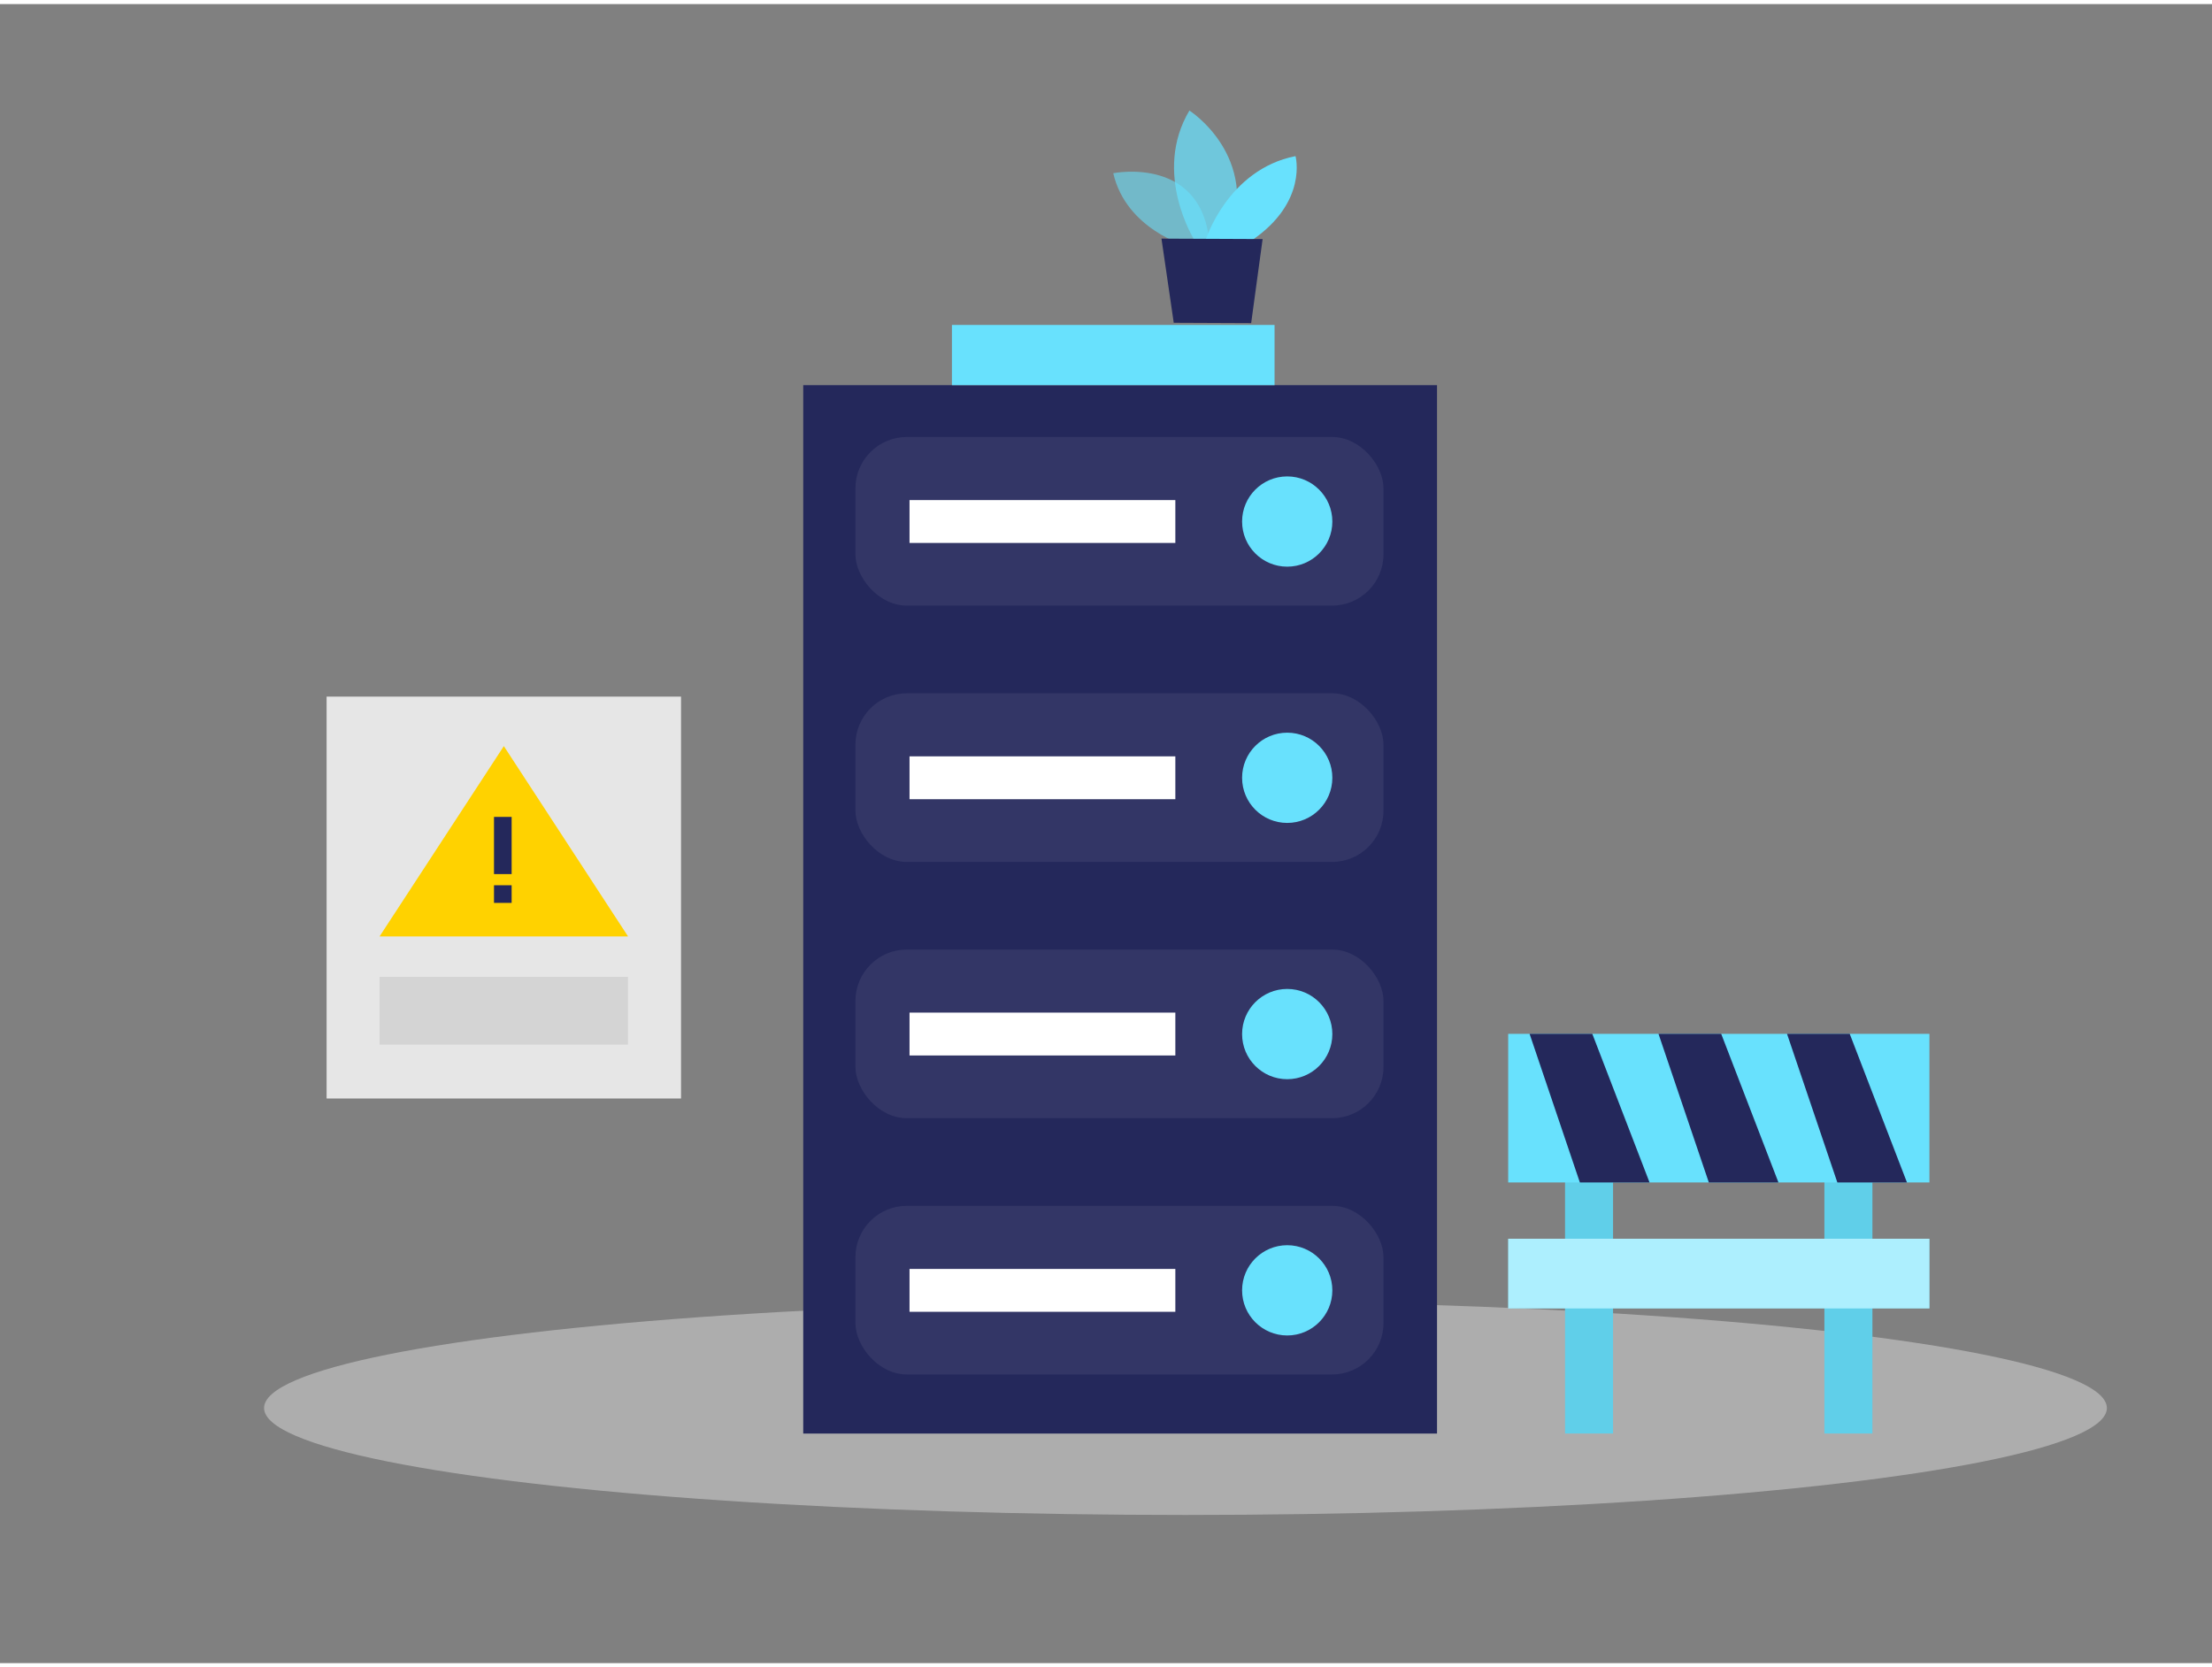 <svg id="Layer_1" data-name="Layer 1" xmlns="http://www.w3.org/2000/svg" viewBox="0 0 400 300" width="406" height="306" class="illustration styles_illustrationTablet__1DWOa"><rect x="0" y="0" width="400" height="300" fill="#808080" stroke="none"/><path d="M214.66,43.78s-11-3-13.35-13.2c0,0,17-3.44,17.48,14.1Z" fill="#68e1fd" opacity="0.58"></path><path d="M216,42.69s-7.67-12.11-.92-23.44c0,0,12.92,8.21,7.18,23.47Z" fill="#68e1fd" opacity="0.73"></path><path d="M218,42.7S222,29.91,234.27,27.49c0,0,2.29,8.3-7.93,15.25Z" fill="#68e1fd"></path><polygon points="210.03 42.41 212.25 57.63 226.25 57.69 228.32 42.49 210.03 42.41" fill="#24285b"></polygon><ellipse cx="214.37" cy="253.87" rx="166.62" ry="19.34" fill="#e6e6e6" opacity="0.45"></ellipse><rect x="145.25" y="68.91" width="114.61" height="189.58" fill="#24285b"></rect><rect x="154.69" y="78.28" width="95.49" height="30.49" rx="9.29" fill="#fff" opacity="0.07"></rect><rect x="172.14" y="58.02" width="58.34" height="10.89" fill="#68e1fd"></rect><circle cx="232.77" cy="93.57" r="8.16" fill="#68e1fd"></circle><rect x="164.47" y="89.69" width="48.07" height="7.75" fill="#fff"></rect><rect x="154.69" y="124.63" width="95.49" height="30.49" rx="9.29" fill="#fff" opacity="0.07"></rect><circle cx="232.77" cy="139.91" r="8.16" fill="#68e1fd"></circle><rect x="164.47" y="136.03" width="48.07" height="7.75" fill="#fff"></rect><rect x="154.69" y="170.97" width="95.49" height="30.49" rx="9.29" fill="#fff" opacity="0.07"></rect><circle cx="232.77" cy="186.25" r="8.16" fill="#68e1fd"></circle><rect x="164.47" y="182.37" width="48.07" height="7.75" fill="#fff"></rect><rect x="154.69" y="217.31" width="95.49" height="30.49" rx="9.29" fill="#fff" opacity="0.07"></rect><circle cx="232.77" cy="232.59" r="8.16" fill="#68e1fd"></circle><rect x="164.47" y="228.72" width="48.07" height="7.75" fill="#fff"></rect><rect x="283.01" y="209.35" width="8.68" height="49.13" fill="#68e1fd"></rect><rect x="329.91" y="209.35" width="8.68" height="49.13" fill="#68e1fd"></rect><rect x="283.01" y="209.35" width="8.68" height="49.13" opacity="0.08"></rect><rect x="329.91" y="209.35" width="8.68" height="49.13" opacity="0.08"></rect><rect x="272.73" y="186.21" width="76.17" height="26.87" fill="#68e1fd"></rect><polygon points="276.6 186.21 285.69 213.08 298.29 213.08 287.94 186.21 276.6 186.21" fill="#24285b"></polygon><polygon points="299.91 186.21 309.01 213.08 321.6 213.08 311.25 186.21 299.91 186.21" fill="#24285b"></polygon><polygon points="323.15 186.21 332.25 213.08 344.84 213.08 334.49 186.21 323.15 186.21" fill="#24285b"></polygon><rect x="272.73" y="223.26" width="76.17" height="12.6" fill="#68e1fd"></rect><rect x="272.73" y="223.26" width="76.17" height="12.6" fill="#fff" opacity="0.46"></rect><rect x="59.06" y="125.23" width="64.09" height="72.67" fill="#e6e6e6"></rect><polygon points="91.11 134.18 68.64 168.59 91.11 168.59 113.57 168.59 91.11 134.18" fill="#ffd200"></polygon><rect x="89.33" y="146.98" width="3.19" height="10.34" fill="#24285b"></rect><rect x="89.33" y="159.34" width="3.19" height="3.19" fill="#24285b"></rect><rect x="68.64" y="175.9" width="44.92" height="12.26" opacity="0.08"></rect></svg>